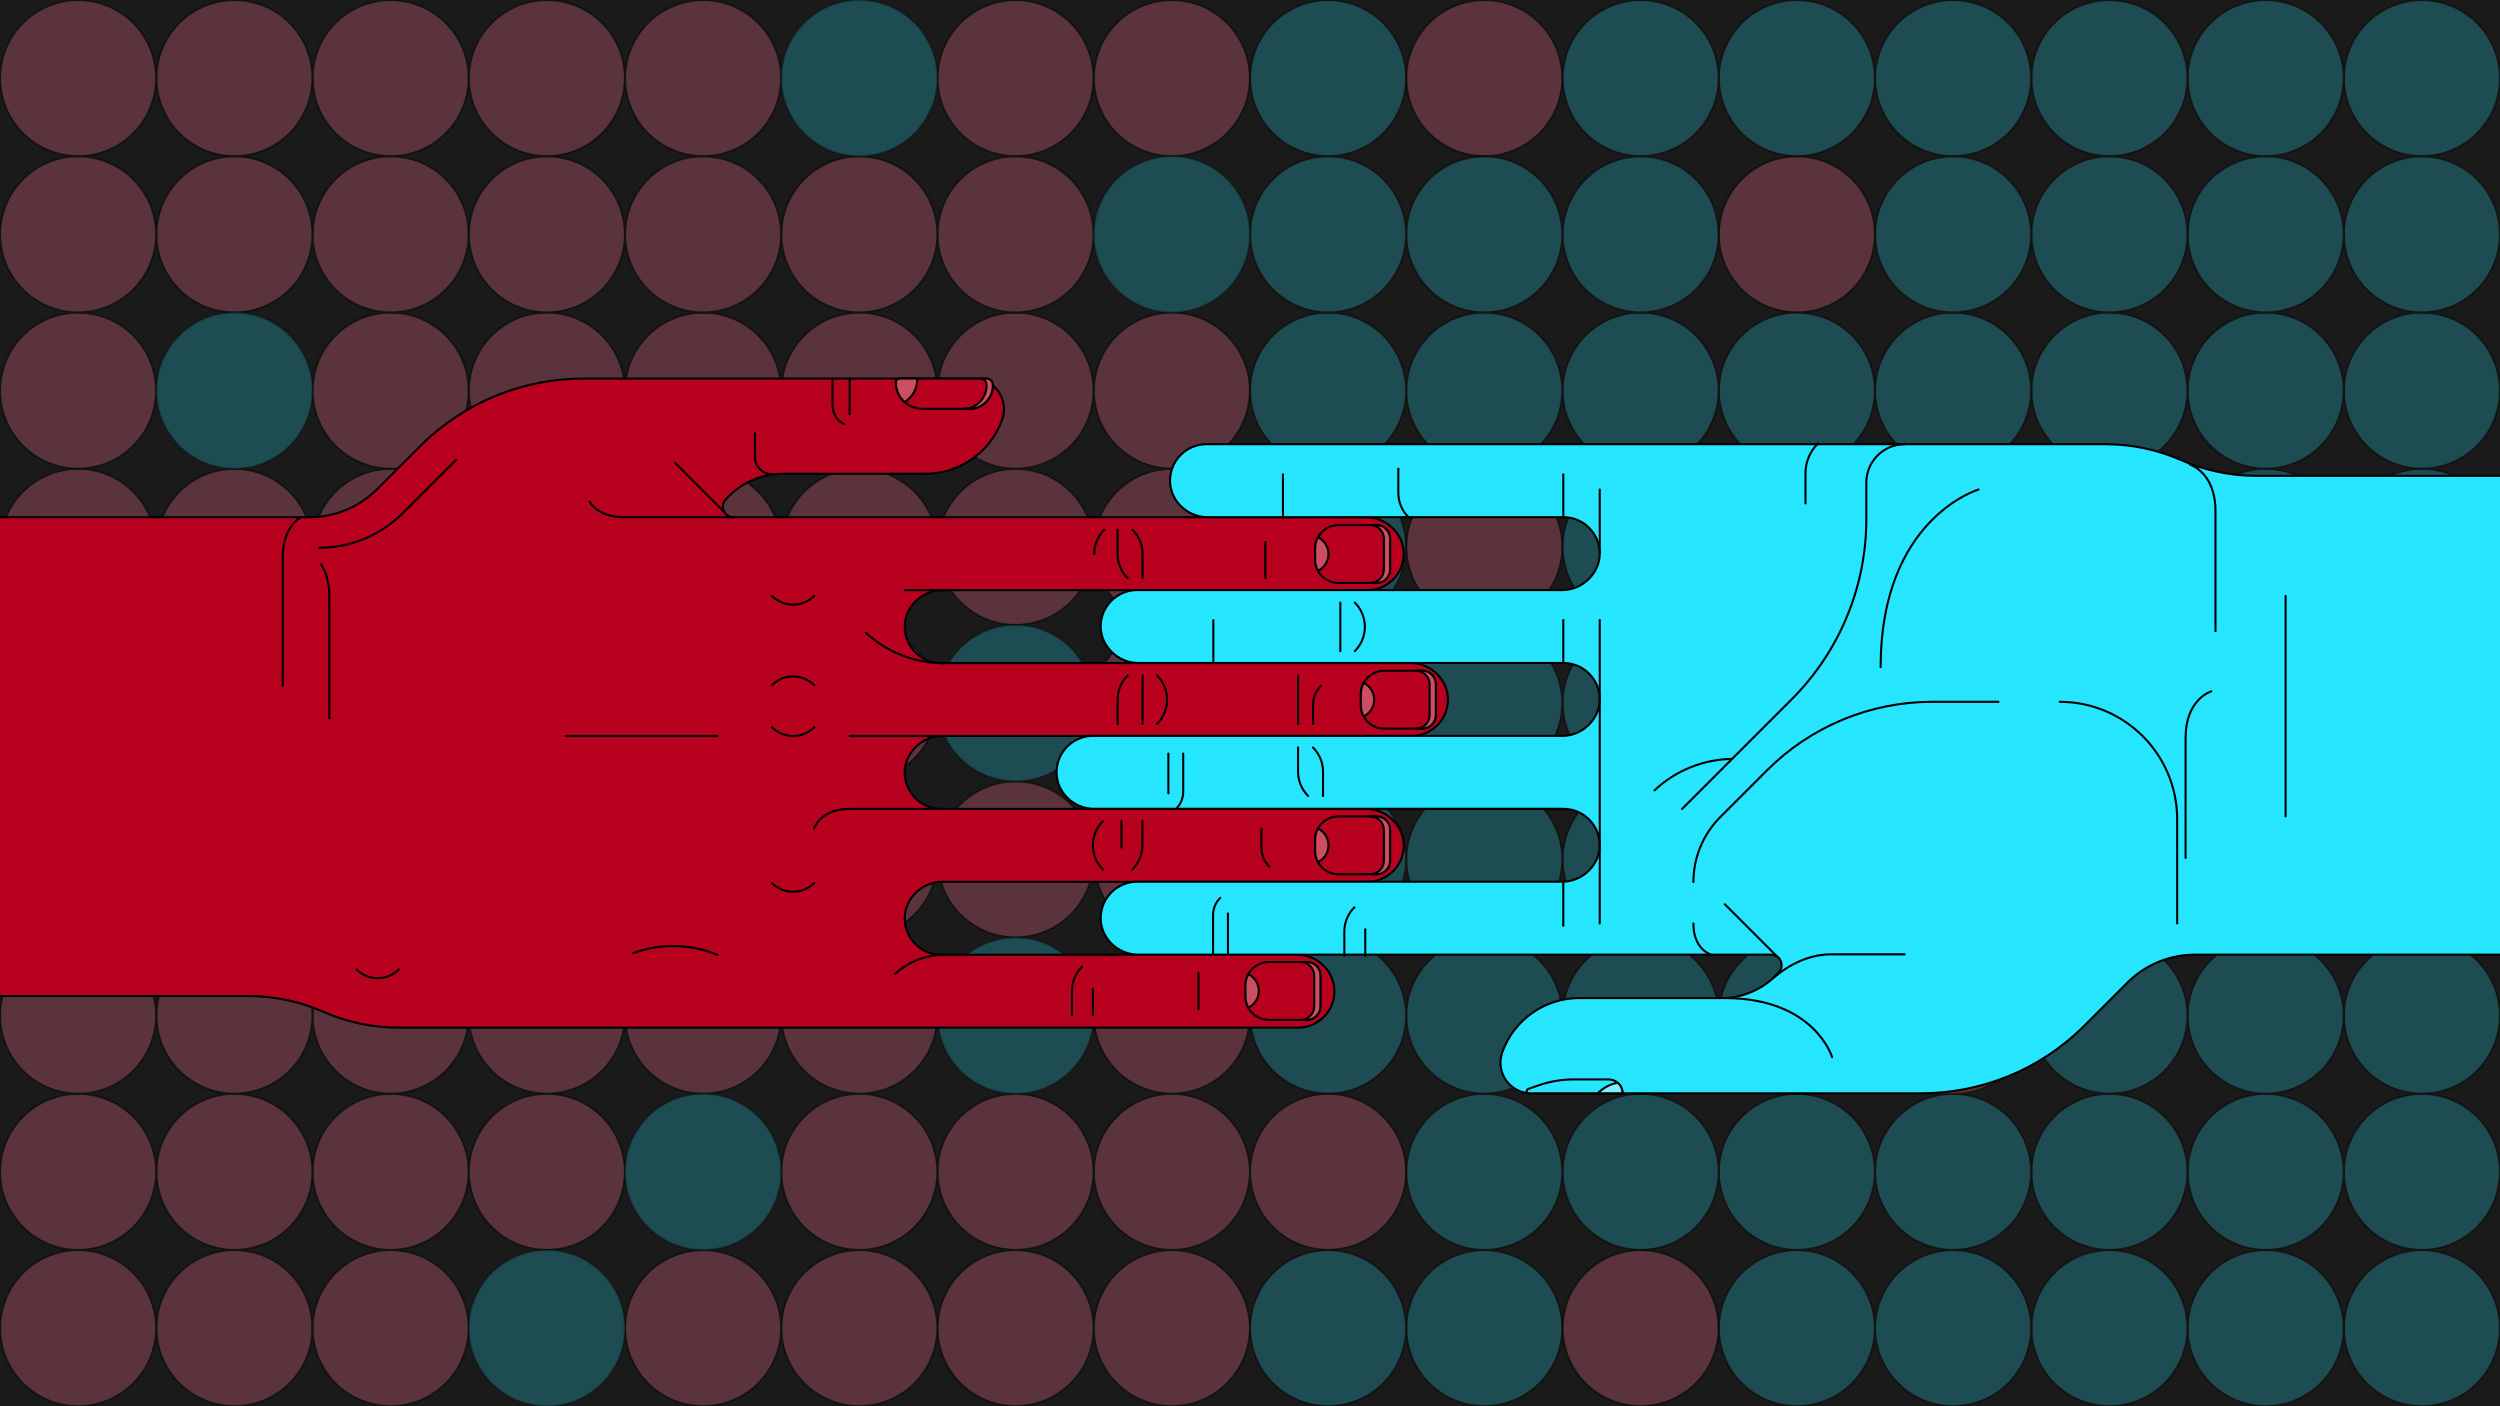 <?xml version="1.0" encoding="UTF-8"?><svg id="uuid-a0627081-d636-4f1a-84d6-9be1bd77cf27" xmlns="http://www.w3.org/2000/svg" viewBox="0 0 1200 675"><defs><style>.uuid-5492303c-5673-41ef-82ed-5bc548aaf54d,.uuid-98625e30-6e6d-4ea6-a050-fd9bf0d31544{stroke-miterlimit:10;}.uuid-5492303c-5673-41ef-82ed-5bc548aaf54d,.uuid-98625e30-6e6d-4ea6-a050-fd9bf0d31544,.uuid-82d35436-03c4-4dbe-bbc4-af650a4336a6,.uuid-bf0ff728-e53f-4765-ae32-f97843fd1d14,.uuid-206f706a-540e-4d1f-bf44-9a422e05a100,.uuid-15becfe6-f4ff-4062-a96f-2b5bd58f6bd9,.uuid-85b06119-6b90-4a4e-aa2f-27d36688aaf2,.uuid-952c982b-45c0-4426-830f-d2cf5ce206bd,.uuid-3013bfc1-59dd-41b6-9895-4b646d7bd6a6,.uuid-b66432c9-8df9-4515-9eb1-6e59894eab4c{stroke:#000;}.uuid-5492303c-5673-41ef-82ed-5bc548aaf54d,.uuid-952c982b-45c0-4426-830f-d2cf5ce206bd,.uuid-3013bfc1-59dd-41b6-9895-4b646d7bd6a6{fill:#26e6ff;}.uuid-98625e30-6e6d-4ea6-a050-fd9bf0d31544,.uuid-206f706a-540e-4d1f-bf44-9a422e05a100{fill:#b7011f;}.uuid-82d35436-03c4-4dbe-bbc4-af650a4336a6{fill:#7df0ff;}.uuid-82d35436-03c4-4dbe-bbc4-af650a4336a6,.uuid-bf0ff728-e53f-4765-ae32-f97843fd1d14,.uuid-206f706a-540e-4d1f-bf44-9a422e05a100,.uuid-15becfe6-f4ff-4062-a96f-2b5bd58f6bd9,.uuid-85b06119-6b90-4a4e-aa2f-27d36688aaf2,.uuid-952c982b-45c0-4426-830f-d2cf5ce206bd,.uuid-3013bfc1-59dd-41b6-9895-4b646d7bd6a6,.uuid-b66432c9-8df9-4515-9eb1-6e59894eab4c{stroke-linecap:round;stroke-linejoin:round;}.uuid-bf0ff728-e53f-4765-ae32-f97843fd1d14{fill:none;}.uuid-e538a969-0d0c-4bd5-adc0-c4017cc36ac8{opacity:.7;}.uuid-c03482a2-33a5-49a7-940b-cad6d3589cbc,.uuid-b66432c9-8df9-4515-9eb1-6e59894eab4c{opacity:.4;}.uuid-4819b473-114f-4b04-b561-ebe588a6603e,.uuid-952c982b-45c0-4426-830f-d2cf5ce206bd{opacity:.35;}.uuid-15becfe6-f4ff-4062-a96f-2b5bd58f6bd9,.uuid-b66432c9-8df9-4515-9eb1-6e59894eab4c{fill:#ff7390;}.uuid-85b06119-6b90-4a4e-aa2f-27d36688aaf2{fill:#cd4d62;}.uuid-799de3be-b2cc-4a16-9395-c4ea6d369587{fill:#1a1a1a;}</style></defs><rect class="uuid-799de3be-b2cc-4a16-9395-c4ea6d369587" width="1200" height="675"/><g class="uuid-e538a969-0d0c-4bd5-adc0-c4017cc36ac8"><g class="uuid-c03482a2-33a5-49a7-940b-cad6d3589cbc"><ellipse class="uuid-15becfe6-f4ff-4062-a96f-2b5bd58f6bd9" cx="562.5" cy="637.5" rx="37.49" ry="37.5"/><ellipse class="uuid-15becfe6-f4ff-4062-a96f-2b5bd58f6bd9" cx="562.5" cy="562.5" rx="37.49" ry="37.5"/><ellipse class="uuid-15becfe6-f4ff-4062-a96f-2b5bd58f6bd9" cx="562.5" cy="487.5" rx="37.49" ry="37.5"/><ellipse class="uuid-15becfe6-f4ff-4062-a96f-2b5bd58f6bd9" cx="562.5" cy="412.5" rx="37.49" ry="37.5"/><ellipse class="uuid-15becfe6-f4ff-4062-a96f-2b5bd58f6bd9" cx="562.5" cy="337.5" rx="37.49" ry="37.5"/><ellipse class="uuid-15becfe6-f4ff-4062-a96f-2b5bd58f6bd9" cx="562.5" cy="262.5" rx="37.49" ry="37.5"/><ellipse class="uuid-15becfe6-f4ff-4062-a96f-2b5bd58f6bd9" cx="562.5" cy="187.5" rx="37.49" ry="37.5"/><ellipse class="uuid-15becfe6-f4ff-4062-a96f-2b5bd58f6bd9" cx="562.5" cy="37.5" rx="37.49" ry="37.5"/><ellipse class="uuid-15becfe6-f4ff-4062-a96f-2b5bd58f6bd9" cx="487.47" cy="637.5" rx="37.49" ry="37.5"/><ellipse class="uuid-15becfe6-f4ff-4062-a96f-2b5bd58f6bd9" cx="487.47" cy="562.5" rx="37.49" ry="37.5"/><ellipse class="uuid-15becfe6-f4ff-4062-a96f-2b5bd58f6bd9" cx="487.47" cy="412.5" rx="37.49" ry="37.5"/><ellipse class="uuid-15becfe6-f4ff-4062-a96f-2b5bd58f6bd9" cx="487.47" cy="262.5" rx="37.49" ry="37.5"/><ellipse class="uuid-15becfe6-f4ff-4062-a96f-2b5bd58f6bd9" cx="487.47" cy="187.5" rx="37.49" ry="37.5"/><ellipse class="uuid-15becfe6-f4ff-4062-a96f-2b5bd58f6bd9" cx="487.47" cy="112.5" rx="37.49" ry="37.5"/><ellipse class="uuid-15becfe6-f4ff-4062-a96f-2b5bd58f6bd9" cx="487.47" cy="37.5" rx="37.49" ry="37.5"/><ellipse class="uuid-15becfe6-f4ff-4062-a96f-2b5bd58f6bd9" cx="412.48" cy="637.5" rx="37.49" ry="37.5"/><ellipse class="uuid-15becfe6-f4ff-4062-a96f-2b5bd58f6bd9" cx="412.48" cy="562.5" rx="37.49" ry="37.5"/><ellipse class="uuid-15becfe6-f4ff-4062-a96f-2b5bd58f6bd9" cx="412.48" cy="487.5" rx="37.49" ry="37.5"/><ellipse class="uuid-15becfe6-f4ff-4062-a96f-2b5bd58f6bd9" cx="412.48" cy="412.5" rx="37.49" ry="37.5"/><ellipse class="uuid-15becfe6-f4ff-4062-a96f-2b5bd58f6bd9" cx="412.48" cy="337.5" rx="37.49" ry="37.5"/><ellipse class="uuid-15becfe6-f4ff-4062-a96f-2b5bd58f6bd9" cx="412.48" cy="262.5" rx="37.49" ry="37.5"/><ellipse class="uuid-15becfe6-f4ff-4062-a96f-2b5bd58f6bd9" cx="412.48" cy="187.5" rx="37.49" ry="37.5"/><ellipse class="uuid-15becfe6-f4ff-4062-a96f-2b5bd58f6bd9" cx="412.48" cy="112.5" rx="37.49" ry="37.5"/><ellipse class="uuid-15becfe6-f4ff-4062-a96f-2b5bd58f6bd9" cx="337.49" cy="637.5" rx="37.49" ry="37.5"/><ellipse class="uuid-15becfe6-f4ff-4062-a96f-2b5bd58f6bd9" cx="337.49" cy="487.5" rx="37.49" ry="37.5"/><ellipse class="uuid-15becfe6-f4ff-4062-a96f-2b5bd58f6bd9" cx="337.49" cy="412.5" rx="37.49" ry="37.5"/><ellipse class="uuid-15becfe6-f4ff-4062-a96f-2b5bd58f6bd9" cx="337.49" cy="337.5" rx="37.49" ry="37.5"/><ellipse class="uuid-15becfe6-f4ff-4062-a96f-2b5bd58f6bd9" cx="337.49" cy="262.5" rx="37.49" ry="37.5"/><ellipse class="uuid-15becfe6-f4ff-4062-a96f-2b5bd58f6bd9" cx="337.49" cy="187.5" rx="37.49" ry="37.5"/><ellipse class="uuid-15becfe6-f4ff-4062-a96f-2b5bd58f6bd9" cx="337.49" cy="112.5" rx="37.49" ry="37.5"/><ellipse class="uuid-15becfe6-f4ff-4062-a96f-2b5bd58f6bd9" cx="337.49" cy="37.5" rx="37.49" ry="37.5"/><ellipse class="uuid-15becfe6-f4ff-4062-a96f-2b5bd58f6bd9" cx="262.5" cy="562.5" rx="37.49" ry="37.5"/><ellipse class="uuid-15becfe6-f4ff-4062-a96f-2b5bd58f6bd9" cx="262.5" cy="487.5" rx="37.49" ry="37.5"/><ellipse class="uuid-15becfe6-f4ff-4062-a96f-2b5bd58f6bd9" cx="262.5" cy="412.5" rx="37.49" ry="37.5"/><ellipse class="uuid-15becfe6-f4ff-4062-a96f-2b5bd58f6bd9" cx="262.5" cy="337.5" rx="37.49" ry="37.5"/><ellipse class="uuid-15becfe6-f4ff-4062-a96f-2b5bd58f6bd9" cx="262.5" cy="262.5" rx="37.49" ry="37.5"/><ellipse class="uuid-15becfe6-f4ff-4062-a96f-2b5bd58f6bd9" cx="262.5" cy="187.5" rx="37.49" ry="37.5"/><ellipse class="uuid-15becfe6-f4ff-4062-a96f-2b5bd58f6bd9" cx="262.5" cy="112.5" rx="37.49" ry="37.5"/><ellipse class="uuid-15becfe6-f4ff-4062-a96f-2b5bd58f6bd9" cx="262.5" cy="37.5" rx="37.49" ry="37.5"/><ellipse class="uuid-15becfe6-f4ff-4062-a96f-2b5bd58f6bd9" cx="187.51" cy="562.5" rx="37.49" ry="37.5"/><ellipse class="uuid-15becfe6-f4ff-4062-a96f-2b5bd58f6bd9" cx="187.51" cy="487.5" rx="37.49" ry="37.5"/><ellipse class="uuid-15becfe6-f4ff-4062-a96f-2b5bd58f6bd9" cx="187.51" cy="412.5" rx="37.49" ry="37.5"/><ellipse class="uuid-15becfe6-f4ff-4062-a96f-2b5bd58f6bd9" cx="187.51" cy="337.5" rx="37.49" ry="37.5"/><ellipse class="uuid-15becfe6-f4ff-4062-a96f-2b5bd58f6bd9" cx="187.51" cy="262.5" rx="37.49" ry="37.5"/><ellipse class="uuid-15becfe6-f4ff-4062-a96f-2b5bd58f6bd9" cx="187.51" cy="187.5" rx="37.49" ry="37.5"/><ellipse class="uuid-15becfe6-f4ff-4062-a96f-2b5bd58f6bd9" cx="187.51" cy="112.5" rx="37.49" ry="37.5"/><ellipse class="uuid-15becfe6-f4ff-4062-a96f-2b5bd58f6bd9" cx="187.51" cy="37.5" rx="37.49" ry="37.5"/><ellipse class="uuid-15becfe6-f4ff-4062-a96f-2b5bd58f6bd9" cx="112.53" cy="637.5" rx="37.49" ry="37.5"/><ellipse class="uuid-15becfe6-f4ff-4062-a96f-2b5bd58f6bd9" cx="112.53" cy="562.5" rx="37.49" ry="37.5"/><ellipse class="uuid-15becfe6-f4ff-4062-a96f-2b5bd58f6bd9" cx="112.53" cy="487.5" rx="37.49" ry="37.5"/><ellipse class="uuid-15becfe6-f4ff-4062-a96f-2b5bd58f6bd9" cx="112.53" cy="412.5" rx="37.49" ry="37.5"/><ellipse class="uuid-15becfe6-f4ff-4062-a96f-2b5bd58f6bd9" cx="112.53" cy="337.5" rx="37.49" ry="37.5"/><ellipse class="uuid-15becfe6-f4ff-4062-a96f-2b5bd58f6bd9" cx="112.53" cy="262.5" rx="37.49" ry="37.5"/><ellipse class="uuid-15becfe6-f4ff-4062-a96f-2b5bd58f6bd9" cx="112.53" cy="112.5" rx="37.49" ry="37.5"/><ellipse class="uuid-15becfe6-f4ff-4062-a96f-2b5bd58f6bd9" cx="112.53" cy="37.5" rx="37.49" ry="37.5"/><ellipse class="uuid-15becfe6-f4ff-4062-a96f-2b5bd58f6bd9" cx="37.49" cy="637.5" rx="37.49" ry="37.5"/><ellipse class="uuid-15becfe6-f4ff-4062-a96f-2b5bd58f6bd9" cx="37.49" cy="562.5" rx="37.49" ry="37.5"/><ellipse class="uuid-15becfe6-f4ff-4062-a96f-2b5bd58f6bd9" cx="37.49" cy="487.5" rx="37.49" ry="37.5"/><ellipse class="uuid-15becfe6-f4ff-4062-a96f-2b5bd58f6bd9" cx="37.49" cy="412.5" rx="37.49" ry="37.5"/><ellipse class="uuid-15becfe6-f4ff-4062-a96f-2b5bd58f6bd9" cx="37.49" cy="337.5" rx="37.49" ry="37.5"/><ellipse class="uuid-15becfe6-f4ff-4062-a96f-2b5bd58f6bd9" cx="37.49" cy="262.5" rx="37.49" ry="37.5"/><ellipse class="uuid-15becfe6-f4ff-4062-a96f-2b5bd58f6bd9" cx="37.49" cy="187.5" rx="37.49" ry="37.5"/><ellipse class="uuid-15becfe6-f4ff-4062-a96f-2b5bd58f6bd9" cx="37.49" cy="112.5" rx="37.49" ry="37.5"/><ellipse class="uuid-15becfe6-f4ff-4062-a96f-2b5bd58f6bd9" cx="37.49" cy="37.5" rx="37.49" ry="37.5"/><ellipse class="uuid-15becfe6-f4ff-4062-a96f-2b5bd58f6bd9" cx="862.51" cy="112.5" rx="37.49" ry="37.5"/><ellipse class="uuid-15becfe6-f4ff-4062-a96f-2b5bd58f6bd9" cx="712.47" cy="262.5" rx="37.49" ry="37.5"/><ellipse class="uuid-15becfe6-f4ff-4062-a96f-2b5bd58f6bd9" cx="712.47" cy="37.5" rx="37.49" ry="37.5"/><ellipse class="uuid-15becfe6-f4ff-4062-a96f-2b5bd58f6bd9" cx="787.52" cy="637.5" rx="37.49" ry="37.5"/><ellipse class="uuid-15becfe6-f4ff-4062-a96f-2b5bd58f6bd9" cx="637.49" cy="562.5" rx="37.49" ry="37.5"/><ellipse class="uuid-15becfe6-f4ff-4062-a96f-2b5bd58f6bd9" cx="187.51" cy="637.5" rx="37.49" ry="37.5"/></g><ellipse class="uuid-952c982b-45c0-4426-830f-d2cf5ce206bd" cx="487.47" cy="487.5" rx="37.49" ry="37.5"/><ellipse class="uuid-952c982b-45c0-4426-830f-d2cf5ce206bd" cx="412.48" cy="37.5" rx="37.49" ry="37.5"/><ellipse class="uuid-952c982b-45c0-4426-830f-d2cf5ce206bd" cx="337.49" cy="562.5" rx="37.49" ry="37.5"/><g class="uuid-4819b473-114f-4b04-b561-ebe588a6603e"><ellipse class="uuid-3013bfc1-59dd-41b6-9895-4b646d7bd6a6" cx="1162.51" cy="637.5" rx="37.49" ry="37.5"/><ellipse class="uuid-3013bfc1-59dd-41b6-9895-4b646d7bd6a6" cx="1162.51" cy="562.5" rx="37.49" ry="37.5"/><ellipse class="uuid-3013bfc1-59dd-41b6-9895-4b646d7bd6a6" cx="1162.51" cy="487.5" rx="37.49" ry="37.5"/><ellipse class="uuid-3013bfc1-59dd-41b6-9895-4b646d7bd6a6" cx="1162.51" cy="412.5" rx="37.49" ry="37.5"/><ellipse class="uuid-3013bfc1-59dd-41b6-9895-4b646d7bd6a6" cx="1162.51" cy="337.5" rx="37.49" ry="37.5"/><ellipse class="uuid-3013bfc1-59dd-41b6-9895-4b646d7bd6a6" cx="1162.51" cy="262.5" rx="37.49" ry="37.5"/><ellipse class="uuid-3013bfc1-59dd-41b6-9895-4b646d7bd6a6" cx="1162.51" cy="187.5" rx="37.49" ry="37.5"/><ellipse class="uuid-3013bfc1-59dd-41b6-9895-4b646d7bd6a6" cx="1162.51" cy="112.5" rx="37.49" ry="37.5"/><ellipse class="uuid-3013bfc1-59dd-41b6-9895-4b646d7bd6a6" cx="1162.51" cy="37.5" rx="37.49" ry="37.5"/><ellipse class="uuid-3013bfc1-59dd-41b6-9895-4b646d7bd6a6" cx="1087.52" cy="637.5" rx="37.49" ry="37.5"/><ellipse class="uuid-3013bfc1-59dd-41b6-9895-4b646d7bd6a6" cx="1087.52" cy="562.5" rx="37.49" ry="37.5"/><ellipse class="uuid-3013bfc1-59dd-41b6-9895-4b646d7bd6a6" cx="1087.52" cy="487.5" rx="37.49" ry="37.5"/><ellipse class="uuid-3013bfc1-59dd-41b6-9895-4b646d7bd6a6" cx="1087.52" cy="412.5" rx="37.49" ry="37.5"/><ellipse class="uuid-3013bfc1-59dd-41b6-9895-4b646d7bd6a6" cx="1087.52" cy="337.5" rx="37.49" ry="37.5"/><ellipse class="uuid-3013bfc1-59dd-41b6-9895-4b646d7bd6a6" cx="1087.52" cy="262.5" rx="37.49" ry="37.5"/><ellipse class="uuid-3013bfc1-59dd-41b6-9895-4b646d7bd6a6" cx="1087.52" cy="187.5" rx="37.49" ry="37.5"/><ellipse class="uuid-3013bfc1-59dd-41b6-9895-4b646d7bd6a6" cx="1087.52" cy="112.5" rx="37.49" ry="37.5"/><ellipse class="uuid-3013bfc1-59dd-41b6-9895-4b646d7bd6a6" cx="1087.52" cy="37.5" rx="37.49" ry="37.5"/><ellipse class="uuid-3013bfc1-59dd-41b6-9895-4b646d7bd6a6" cx="1012.53" cy="637.5" rx="37.49" ry="37.5"/><ellipse class="uuid-3013bfc1-59dd-41b6-9895-4b646d7bd6a6" cx="1012.53" cy="562.5" rx="37.49" ry="37.5"/><ellipse class="uuid-3013bfc1-59dd-41b6-9895-4b646d7bd6a6" cx="1012.53" cy="487.5" rx="37.49" ry="37.5"/><ellipse class="uuid-3013bfc1-59dd-41b6-9895-4b646d7bd6a6" cx="1012.53" cy="412.5" rx="37.49" ry="37.5"/><ellipse class="uuid-3013bfc1-59dd-41b6-9895-4b646d7bd6a6" cx="1012.53" cy="337.5" rx="37.49" ry="37.5"/><ellipse class="uuid-3013bfc1-59dd-41b6-9895-4b646d7bd6a6" cx="1012.53" cy="262.5" rx="37.49" ry="37.5"/><ellipse class="uuid-3013bfc1-59dd-41b6-9895-4b646d7bd6a6" cx="1012.53" cy="187.5" rx="37.49" ry="37.5"/><ellipse class="uuid-3013bfc1-59dd-41b6-9895-4b646d7bd6a6" cx="1012.53" cy="112.5" rx="37.49" ry="37.5"/><ellipse class="uuid-3013bfc1-59dd-41b6-9895-4b646d7bd6a6" cx="1012.53" cy="37.5" rx="37.49" ry="37.5"/><ellipse class="uuid-3013bfc1-59dd-41b6-9895-4b646d7bd6a6" cx="937.5" cy="637.5" rx="37.49" ry="37.5"/><ellipse class="uuid-3013bfc1-59dd-41b6-9895-4b646d7bd6a6" cx="937.5" cy="562.5" rx="37.49" ry="37.5"/><ellipse class="uuid-3013bfc1-59dd-41b6-9895-4b646d7bd6a6" cx="937.5" cy="412.5" rx="37.49" ry="37.5"/><ellipse class="uuid-3013bfc1-59dd-41b6-9895-4b646d7bd6a6" cx="937.5" cy="337.5" rx="37.49" ry="37.5"/><ellipse class="uuid-3013bfc1-59dd-41b6-9895-4b646d7bd6a6" cx="937.5" cy="262.5" rx="37.49" ry="37.5"/><ellipse class="uuid-3013bfc1-59dd-41b6-9895-4b646d7bd6a6" cx="937.5" cy="187.5" rx="37.49" ry="37.5"/><ellipse class="uuid-3013bfc1-59dd-41b6-9895-4b646d7bd6a6" cx="937.5" cy="112.5" rx="37.49" ry="37.5"/><ellipse class="uuid-3013bfc1-59dd-41b6-9895-4b646d7bd6a6" cx="937.5" cy="37.5" rx="37.49" ry="37.5"/><ellipse class="uuid-3013bfc1-59dd-41b6-9895-4b646d7bd6a6" cx="862.51" cy="637.5" rx="37.49" ry="37.5"/><ellipse class="uuid-3013bfc1-59dd-41b6-9895-4b646d7bd6a6" cx="862.51" cy="562.5" rx="37.49" ry="37.5"/><ellipse class="uuid-3013bfc1-59dd-41b6-9895-4b646d7bd6a6" cx="862.51" cy="487.5" rx="37.49" ry="37.5"/><ellipse class="uuid-3013bfc1-59dd-41b6-9895-4b646d7bd6a6" cx="862.51" cy="412.5" rx="37.49" ry="37.5"/><ellipse class="uuid-3013bfc1-59dd-41b6-9895-4b646d7bd6a6" cx="862.51" cy="337.5" rx="37.49" ry="37.5"/><ellipse class="uuid-3013bfc1-59dd-41b6-9895-4b646d7bd6a6" cx="862.51" cy="262.5" rx="37.49" ry="37.5"/><ellipse class="uuid-3013bfc1-59dd-41b6-9895-4b646d7bd6a6" cx="862.51" cy="187.5" rx="37.49" ry="37.5"/><ellipse class="uuid-3013bfc1-59dd-41b6-9895-4b646d7bd6a6" cx="862.51" cy="37.5" rx="37.49" ry="37.5"/><ellipse class="uuid-3013bfc1-59dd-41b6-9895-4b646d7bd6a6" cx="787.52" cy="562.5" rx="37.49" ry="37.5"/><ellipse class="uuid-3013bfc1-59dd-41b6-9895-4b646d7bd6a6" cx="787.52" cy="487.5" rx="37.49" ry="37.5"/><ellipse class="uuid-3013bfc1-59dd-41b6-9895-4b646d7bd6a6" cx="787.52" cy="412.5" rx="37.49" ry="37.5"/><ellipse class="uuid-3013bfc1-59dd-41b6-9895-4b646d7bd6a6" cx="787.52" cy="337.5" rx="37.49" ry="37.5"/><ellipse class="uuid-3013bfc1-59dd-41b6-9895-4b646d7bd6a6" cx="787.52" cy="262.5" rx="37.49" ry="37.5"/><ellipse class="uuid-3013bfc1-59dd-41b6-9895-4b646d7bd6a6" cx="787.52" cy="187.5" rx="37.49" ry="37.5"/><ellipse class="uuid-3013bfc1-59dd-41b6-9895-4b646d7bd6a6" cx="787.52" cy="112.5" rx="37.49" ry="37.5"/><ellipse class="uuid-3013bfc1-59dd-41b6-9895-4b646d7bd6a6" cx="787.52" cy="37.5" rx="37.49" ry="37.5"/><ellipse class="uuid-3013bfc1-59dd-41b6-9895-4b646d7bd6a6" cx="712.47" cy="637.5" rx="37.49" ry="37.5"/><ellipse class="uuid-3013bfc1-59dd-41b6-9895-4b646d7bd6a6" cx="712.47" cy="562.5" rx="37.49" ry="37.5"/><ellipse class="uuid-3013bfc1-59dd-41b6-9895-4b646d7bd6a6" cx="712.47" cy="487.5" rx="37.49" ry="37.5"/><ellipse class="uuid-3013bfc1-59dd-41b6-9895-4b646d7bd6a6" cx="712.47" cy="412.5" rx="37.49" ry="37.5"/><ellipse class="uuid-3013bfc1-59dd-41b6-9895-4b646d7bd6a6" cx="712.47" cy="337.5" rx="37.49" ry="37.5"/><ellipse class="uuid-3013bfc1-59dd-41b6-9895-4b646d7bd6a6" cx="712.47" cy="187.5" rx="37.49" ry="37.5"/><ellipse class="uuid-3013bfc1-59dd-41b6-9895-4b646d7bd6a6" cx="712.47" cy="112.5" rx="37.49" ry="37.5"/><ellipse class="uuid-3013bfc1-59dd-41b6-9895-4b646d7bd6a6" cx="637.49" cy="637.5" rx="37.49" ry="37.5"/><ellipse class="uuid-3013bfc1-59dd-41b6-9895-4b646d7bd6a6" cx="637.49" cy="487.5" rx="37.49" ry="37.5"/><ellipse class="uuid-3013bfc1-59dd-41b6-9895-4b646d7bd6a6" cx="637.49" cy="412.5" rx="37.49" ry="37.5"/><ellipse class="uuid-3013bfc1-59dd-41b6-9895-4b646d7bd6a6" cx="637.49" cy="337.5" rx="37.49" ry="37.5"/><ellipse class="uuid-3013bfc1-59dd-41b6-9895-4b646d7bd6a6" cx="637.49" cy="262.5" rx="37.49" ry="37.5"/><ellipse class="uuid-3013bfc1-59dd-41b6-9895-4b646d7bd6a6" cx="637.49" cy="187.5" rx="37.49" ry="37.5"/><ellipse class="uuid-3013bfc1-59dd-41b6-9895-4b646d7bd6a6" cx="637.49" cy="112.5" rx="37.49" ry="37.5"/><ellipse class="uuid-3013bfc1-59dd-41b6-9895-4b646d7bd6a6" cx="637.49" cy="37.5" rx="37.49" ry="37.5"/></g><ellipse class="uuid-952c982b-45c0-4426-830f-d2cf5ce206bd" cx="112.53" cy="187.5" rx="37.49" ry="37.5"/><ellipse class="uuid-952c982b-45c0-4426-830f-d2cf5ce206bd" cx="487.47" cy="337.5" rx="37.49" ry="37.5"/><ellipse class="uuid-952c982b-45c0-4426-830f-d2cf5ce206bd" cx="562.5" cy="112.5" rx="37.49" ry="37.5"/><ellipse class="uuid-b66432c9-8df9-4515-9eb1-6e59894eab4c" cx="937.5" cy="487.5" rx="37.49" ry="37.5"/><ellipse class="uuid-952c982b-45c0-4426-830f-d2cf5ce206bd" cx="262.5" cy="637.5" rx="37.49" ry="37.5"/></g><path class="uuid-98625e30-6e6d-4ea6-a050-fd9bf0d31544" d="M0,478.09h119.08c12.46,0,24.79,2.59,36.2,7.59h0c11.41,5.01,23.74,7.59,36.2,7.59h431.54c9.55,0,17.32-7.65,17.5-17.17.18-9.81-8.15-17.83-17.96-17.83h-170.81c-9.55,0-17.32-7.65-17.5-17.17s8.15-17.83,17.96-17.83h204.1c9.55,0,17.32-7.65,17.5-17.17s-8.15-17.83-17.96-17.83h-204.1c-9.55,0-17.32-7.65-17.5-17.17s8.15-17.83,17.96-17.83h225.28c9.55,0,17.32-7.65,17.5-17.17.18-9.81-8.15-17.83-17.96-17.83h-225.28c-9.55,0-17.32-7.65-17.5-17.17s8.15-17.83,17.96-17.83h204.1c9.55,0,17.32-7.65,17.5-17.17s-8.15-17.83-17.96-17.83h-287.82s-15.98,0-15.98,0c-4.37,0-6.7-5.16-3.8-8.44h0c6.98-7.9,17.01-12.42,27.54-12.42h68.34c16.59,0,31.39-10.45,36.94-26.09h0c3.39-9.57-3.7-19.62-13.86-19.62h-187.11c-28.41,0-56.82,10.84-78.49,32.51l-20.62,20.62c-8.6,8.6-20.27,13.43-32.43,13.43H0"/><path class="uuid-206f706a-540e-4d1f-bf44-9a422e05a100" d="M659.71,321.95h18.28c6.19,0,11.21,5.03,11.21,11.21v5.35c0,6.19-5.03,11.21-11.21,11.21h-18.28c-3.59,0-6.51-2.92-6.51-6.51v-14.76c0-3.59,2.92-6.51,6.51-6.51Z" transform="translate(1342.4 671.69) rotate(180)"/><path class="uuid-85b06119-6b90-4a4e-aa2f-27d36688aaf2" d="M686.2,328.46v14.76c0,3.59-2.91,6.51-6.51,6.51h3c3.59,0,6.51-2.91,6.51-6.51v-14.76c0-3.59-2.91-6.51-6.51-6.51h-3c3.59,0,6.51,2.91,6.51,6.51Z"/><path class="uuid-85b06119-6b90-4a4e-aa2f-27d36688aaf2" d="M659.62,335.84c0-3.54-2.06-6.6-5.04-8.06-.88,1.6-1.38,3.43-1.38,5.38v5.35c0,1.95.5,3.78,1.38,5.38,2.98-1.46,5.04-4.51,5.04-8.06Z"/><path class="uuid-206f706a-540e-4d1f-bf44-9a422e05a100" d="M637.76,252.05h18.28c6.19,0,11.21,5.03,11.21,11.21v5.35c0,6.19-5.03,11.21-11.21,11.21h-18.28c-3.59,0-6.51-2.92-6.51-6.51v-14.76c0-3.59,2.92-6.51,6.51-6.51Z" transform="translate(1298.5 531.87) rotate(180)"/><path class="uuid-85b06119-6b90-4a4e-aa2f-27d36688aaf2" d="M664.25,258.56v14.76c0,3.59-2.91,6.51-6.51,6.51h3c3.59,0,6.51-2.91,6.51-6.51v-14.76c0-3.59-2.91-6.51-6.51-6.51h-3c3.59,0,6.51,2.91,6.51,6.51Z"/><path class="uuid-85b06119-6b90-4a4e-aa2f-27d36688aaf2" d="M637.67,265.94c0-3.54-2.06-6.6-5.04-8.06-.88,1.6-1.38,3.43-1.38,5.38v5.35c0,1.95.5,3.78,1.38,5.38,2.98-1.46,5.04-4.51,5.04-8.06Z"/><path class="uuid-206f706a-540e-4d1f-bf44-9a422e05a100" d="M637.76,391.86h18.28c6.19,0,11.21,5.03,11.21,11.21v5.35c0,6.19-5.03,11.21-11.21,11.21h-18.28c-3.59,0-6.51-2.92-6.51-6.51v-14.76c0-3.59,2.92-6.51,6.51-6.51Z" transform="translate(1298.5 811.5) rotate(180)"/><path class="uuid-85b06119-6b90-4a4e-aa2f-27d36688aaf2" d="M664.25,398.37v14.76c0,3.59-2.91,6.51-6.51,6.51h3c3.59,0,6.51-2.91,6.51-6.51v-14.76c0-3.59-2.91-6.51-6.51-6.51h-3c3.59,0,6.51,2.91,6.51,6.51Z"/><path class="uuid-85b06119-6b90-4a4e-aa2f-27d36688aaf2" d="M637.67,405.75c0-3.54-2.06-6.6-5.04-8.06-.88,1.6-1.38,3.43-1.38,5.38v5.35c0,1.95.5,3.78,1.38,5.38,2.98-1.46,5.04-4.51,5.04-8.06Z"/><path class="uuid-206f706a-540e-4d1f-bf44-9a422e05a100" d="M604.33,461.77h18.28c6.19,0,11.21,5.03,11.21,11.21v5.35c0,6.19-5.03,11.21-11.21,11.21h-18.28c-3.59,0-6.51-2.92-6.51-6.51v-14.76c0-3.59,2.92-6.51,6.51-6.51Z" transform="translate(1231.63 951.32) rotate(180)"/><path class="uuid-85b06119-6b90-4a4e-aa2f-27d36688aaf2" d="M630.82,468.28v14.76c0,3.59-2.91,6.51-6.51,6.51h3c3.59,0,6.51-2.91,6.51-6.51v-14.76c0-3.59-2.91-6.51-6.51-6.51h-3c3.59,0,6.51,2.91,6.51,6.51Z"/><path class="uuid-85b06119-6b90-4a4e-aa2f-27d36688aaf2" d="M604.23,475.66c0-3.54-2.06-6.6-5.04-8.06-.88,1.6-1.38,3.43-1.38,5.38v5.35c0,1.95.5,3.78,1.38,5.38,2.98-1.46,5.04-4.51,5.04-8.06Z"/><path class="uuid-206f706a-540e-4d1f-bf44-9a422e05a100" d="M476.54,185.05h0c0,6.18-5.01,11.19-11.19,11.19h-22.69c-6.98,0-12.64-5.66-12.64-12.64h0c0-1.04.85-1.89,1.89-1.89h41.66c1.64,0,2.98,1.33,2.98,2.98v.36Z"/><path class="uuid-85b06119-6b90-4a4e-aa2f-27d36688aaf2" d="M440.25,182.21c0-.17-.02-.33-.02-.49h-8.33c-1.04,0-1.89.85-1.89,1.89,0,3.72,1.62,7.05,4.17,9.37,3.63-2.21,6.07-6.2,6.07-10.77Z"/><path class="uuid-85b06119-6b90-4a4e-aa2f-27d36688aaf2" d="M473.54,184.69v.36c0,6.18-5.01,11.19-11.19,11.19h3c6.18,0,11.19-5.01,11.19-11.19v-.36c0-1.64-1.33-2.98-2.98-2.98h-3c1.64,0,2.98,1.33,2.98,2.98Z"/><path class="uuid-bf0ff728-e53f-4765-ae32-f97843fd1d14" d="M429.69,467.43c6.2-5.68,14.46-9.14,23.53-9.14"/><line class="uuid-bf0ff728-e53f-4765-ae32-f97843fd1d14" x1="452.22" y1="353.28" x2="407.85" y2="353.28"/><path class="uuid-bf0ff728-e53f-4765-ae32-f97843fd1d14" d="M415.66,303.78c9.9,9.06,23.08,14.59,37.56,14.59"/><path class="uuid-bf0ff728-e53f-4765-ae32-f97843fd1d14" d="M370.56,328.87c5.58-5.58,14.64-5.58,20.22,0"/><path class="uuid-bf0ff728-e53f-4765-ae32-f97843fd1d14" d="M390.78,349.09c-5.58,5.58-14.64,5.58-20.22,0"/><path class="uuid-bf0ff728-e53f-4765-ae32-f97843fd1d14" d="M390.78,423.86c-5.58,5.58-14.64,5.58-20.22,0"/><path class="uuid-bf0ff728-e53f-4765-ae32-f97843fd1d14" d="M390.78,286.05c-5.58,5.58-14.64,5.58-20.22,0"/><path class="uuid-bf0ff728-e53f-4765-ae32-f97843fd1d14" d="M352.05,248.28h-52.09c-13.65,0-16.9-7.55-16.9-7.55"/><path class="uuid-bf0ff728-e53f-4765-ae32-f97843fd1d14" d="M451.76,388.28h-43.9c-14.3,0-17.08,9.41-17.08,9.41"/><path class="uuid-bf0ff728-e53f-4765-ae32-f97843fd1d14" d="M370.75,227.68c-4.64,0-8.39-3.76-8.39-8.39v-11.3"/><line class="uuid-bf0ff728-e53f-4765-ae32-f97843fd1d14" x1="347.72" y1="245.85" x2="324.12" y2="222.24"/><path class="uuid-bf0ff728-e53f-4765-ae32-f97843fd1d14" d="M405.1,203.44s-5.51-1.62-5.51-9.99v-10.94"/><line class="uuid-bf0ff728-e53f-4765-ae32-f97843fd1d14" x1="407.85" y1="181.72" x2="407.85" y2="198.76"/><path class="uuid-bf0ff728-e53f-4765-ae32-f97843fd1d14" d="M541.29,324.19c-3.22,3.22-4.83,7.43-4.83,11.65v11.65"/><path class="uuid-bf0ff728-e53f-4765-ae32-f97843fd1d14" d="M555.37,324.19c6.43,6.43,6.43,16.87,0,23.3"/><line class="uuid-bf0ff728-e53f-4765-ae32-f97843fd1d14" x1="548.43" y1="347.5" x2="548.43" y2="324.19"/><line class="uuid-bf0ff728-e53f-4765-ae32-f97843fd1d14" x1="452.22" y1="283.28" x2="434.44" y2="283.28"/><path class="uuid-bf0ff728-e53f-4765-ae32-f97843fd1d14" d="M530.03,254.28c-3.22,3.22-4.83,7.43-4.83,11.65"/><path class="uuid-bf0ff728-e53f-4765-ae32-f97843fd1d14" d="M543.61,254.28c3.22,3.22,4.83,7.43,4.83,11.65v11.65"/><path class="uuid-bf0ff728-e53f-4765-ae32-f97843fd1d14" d="M541.29,277.59c-3.22-3.22-4.83-7.43-4.83-11.65v-11.65"/><path class="uuid-bf0ff728-e53f-4765-ae32-f97843fd1d14" d="M607.36,260.11v17.48"/><path class="uuid-bf0ff728-e53f-4765-ae32-f97843fd1d14" d="M634.05,329.17c-2.53,2.53-3.8,5.85-3.8,9.16v9.16"/><line class="uuid-bf0ff728-e53f-4765-ae32-f97843fd1d14" x1="623.1" y1="347.5" x2="623.1" y2="324.19"/><path class="uuid-bf0ff728-e53f-4765-ae32-f97843fd1d14" d="M609.26,416.02c-2.53-2.53-3.8-5.85-3.8-9.16v-9.16"/><path class="uuid-bf0ff728-e53f-4765-ae32-f97843fd1d14" d="M218.93,220.71l-25.57,25.57c-10.67,10.67-25.13,16.66-40.22,16.66"/><path class="uuid-bf0ff728-e53f-4765-ae32-f97843fd1d14" d="M344.26,458.29c-12.41-5.11-26.69-5.78-40.29-.8"/><path class="uuid-bf0ff728-e53f-4765-ae32-f97843fd1d14" d="M191.39,465.34c-5.58,5.58-14.64,5.58-20.22,0"/><path class="uuid-bf0ff728-e53f-4765-ae32-f97843fd1d14" d="M158.09,344.75v-58.37c0-7.13-1.76-12.1-3.96-15.54"/><path class="uuid-bf0ff728-e53f-4765-ae32-f97843fd1d14" d="M135.68,329.17v-61.07c0-16,8.85-19.81,8.85-19.81"/><line class="uuid-bf0ff728-e53f-4765-ae32-f97843fd1d14" x1="344.26" y1="353.28" x2="271.6" y2="353.28"/><path class="uuid-bf0ff728-e53f-4765-ae32-f97843fd1d14" d="M543.51,417.4c3.22-3.22,4.83-7.43,4.83-11.65v-11.65"/><path class="uuid-bf0ff728-e53f-4765-ae32-f97843fd1d14" d="M529.42,417.4c-6.43-6.43-6.43-16.87,0-23.3"/><line class="uuid-bf0ff728-e53f-4765-ae32-f97843fd1d14" x1="538.29" y1="394.1" x2="538.29" y2="406.86"/><path class="uuid-bf0ff728-e53f-4765-ae32-f97843fd1d14" d="M519.38,464.01c-3.22,3.22-4.83,7.43-4.83,11.65v11.65"/><line class="uuid-bf0ff728-e53f-4765-ae32-f97843fd1d14" x1="524.6" y1="487.31" x2="524.6" y2="474.55"/><path class="uuid-bf0ff728-e53f-4765-ae32-f97843fd1d14" d="M575.27,466.92v17.48"/><path class="uuid-5492303c-5673-41ef-82ed-5bc548aaf54d" d="M1200,228.41h-116.94c-12.46,0-24.79-2.59-36.2-7.59h0c-11.41-5.01-23.74-7.59-36.2-7.59h-431.54c-9.55,0-17.32,7.65-17.5,17.17-.18,9.81,8.15,17.83,17.96,17.83h170.81c9.55,0,17.32,7.65,17.5,17.17s-8.15,17.83-17.96,17.83h-204.1c-9.55,0-17.32,7.65-17.5,17.17s8.15,17.83,17.96,17.83h204.1c9.55,0,17.32,7.65,17.5,17.17s-8.15,17.83-17.96,17.83h-225.28c-9.55,0-17.32,7.65-17.5,17.17-.18,9.81,8.15,17.83,17.96,17.83h225.28c9.55,0,17.32,7.65,17.5,17.17s-8.15,17.83-17.96,17.83h-204.1c-9.55,0-17.32,7.65-17.5,17.17-.18,9.81,8.15,17.83,17.96,17.83h287.82s15.98,0,15.98,0c4.37,0,6.7,5.16,3.8,8.44h0c-6.98,7.9-17.01,12.42-27.54,12.42h-68.34c-16.59,0-31.39,10.45-36.94,26.09h0c-3.39,9.57,3.7,19.62,13.86,19.62h187.11c28.41,0,56.82-10.84,78.49-32.51l20.62-20.62c8.6-8.6,20.27-13.43,32.43-13.43h146.43"/><path class="uuid-bf0ff728-e53f-4765-ae32-f97843fd1d14" d="M827.94,479.08c43.1,0,51.47,28.37,51.47,28.37"/><path class="uuid-bf0ff728-e53f-4765-ae32-f97843fd1d14" d="M850.76,469.74c10.97-9.34,20.96-11.69,28.28-11.66h35.23"/><path class="uuid-bf0ff728-e53f-4765-ae32-f97843fd1d14" d="M988.68,336.87c31.13,0,56.36,25.23,56.36,56.36v50.02"/><path class="uuid-bf0ff728-e53f-4765-ae32-f97843fd1d14" d="M812.83,423.39h0c0-11.72,4.65-22.95,12.94-31.24l22.44-22.44c21.04-21.04,49.57-32.85,79.32-32.85h31.7"/><path class="uuid-bf0ff728-e53f-4765-ae32-f97843fd1d14" d="M821.01,458.09s-8.18-2.41-8.18-14.84"/><line class="uuid-bf0ff728-e53f-4765-ae32-f97843fd1d14" x1="854.11" y1="460.24" x2="827.94" y2="434.08"/><path class="uuid-bf0ff728-e53f-4765-ae32-f97843fd1d14" d="M1063.43,302.92v-57.58c0-18.75-12.35-22.39-12.35-22.39"/><path class="uuid-bf0ff728-e53f-4765-ae32-f97843fd1d14" d="M1049.08,411.81c0-32.86,0-38.82,0-57.58,0-18.75,12.35-22.39,12.35-22.39"/><path class="uuid-bf0ff728-e53f-4765-ae32-f97843fd1d14" d="M807.4,388.28l52.62-52.62c22.94-22.94,35.82-54.04,35.82-86.48v-17.52c0-10.18,8.26-18.44,18.44-18.44h0"/><path class="uuid-3013bfc1-59dd-41b6-9895-4b646d7bd6a6" d="M738.35,521.02l-4.81,1.69c-1.12.39-.86,2.08.32,2.08.02,0,.03,0,.05,0h44.91c0-3.68-2.99-6.67-6.67-6.67h-16.73c-5.81,0-11.59.98-17.07,2.9Z"/><path class="uuid-82d35436-03c4-4dbe-bbc4-af650a4336a6" d="M766.91,524.79h11.91c0-2.04-.92-3.87-2.36-5.09-3.69.72-7,2.53-9.55,5.09Z"/><path class="uuid-bf0ff728-e53f-4765-ae32-f97843fd1d14" d="M902.7,320.21c0-71.38,46.99-85.24,46.99-85.24"/><path class="uuid-bf0ff728-e53f-4765-ae32-f97843fd1d14" d="M831.51,364.27c-13.42.18-26.81,5.19-37.36,15.12"/><line class="uuid-bf0ff728-e53f-4765-ae32-f97843fd1d14" x1="767.88" y1="265.39" x2="767.88" y2="234.97"/><line class="uuid-bf0ff728-e53f-4765-ae32-f97843fd1d14" x1="750.38" y1="318.22" x2="750.38" y2="297.6"/><line class="uuid-bf0ff728-e53f-4765-ae32-f97843fd1d14" x1="750.38" y1="248.22" x2="750.38" y2="227.68"/><line class="uuid-bf0ff728-e53f-4765-ae32-f97843fd1d14" x1="767.88" y1="297.6" x2="767.88" y2="443.25"/><path class="uuid-bf0ff728-e53f-4765-ae32-f97843fd1d14" d="M585.7,430.97c-2.29,2.29-3.43,5.28-3.43,8.28v18.28"/><line class="uuid-bf0ff728-e53f-4765-ae32-f97843fd1d14" x1="589.41" y1="457.53" x2="589.41" y2="438.46"/><path class="uuid-bf0ff728-e53f-4765-ae32-f97843fd1d14" d="M564.51,388.28c2.29-2.29,3.43-5.28,3.43-8.28v-18.28"/><line class="uuid-bf0ff728-e53f-4765-ae32-f97843fd1d14" x1="560.81" y1="361.72" x2="560.81" y2="380.79"/><line class="uuid-bf0ff728-e53f-4765-ae32-f97843fd1d14" x1="582.4" y1="318.18" x2="582.4" y2="297.64"/><line class="uuid-bf0ff728-e53f-4765-ae32-f97843fd1d14" x1="615.82" y1="248.22" x2="615.82" y2="227.68"/><path class="uuid-bf0ff728-e53f-4765-ae32-f97843fd1d14" d="M630.22,358.77c3.22,3.22,4.83,7.43,4.83,11.65v11.65"/><path class="uuid-bf0ff728-e53f-4765-ae32-f97843fd1d14" d="M627.9,382.07c-3.22-3.22-4.83-7.43-4.83-11.65v-11.65"/><path class="uuid-bf0ff728-e53f-4765-ae32-f97843fd1d14" d="M650.31,289.24c6.43,6.43,6.43,16.87,0,23.3"/><line class="uuid-bf0ff728-e53f-4765-ae32-f97843fd1d14" x1="643.36" y1="312.54" x2="643.36" y2="289.24"/><path class="uuid-bf0ff728-e53f-4765-ae32-f97843fd1d14" d="M650.11,435.51c-3.22,3.22-4.83,7.43-4.83,11.65v11.65"/><line class="uuid-bf0ff728-e53f-4765-ae32-f97843fd1d14" x1="655.33" y1="458.81" x2="655.33" y2="446.05"/><path class="uuid-bf0ff728-e53f-4765-ae32-f97843fd1d14" d="M676.03,248.22c-3.22-3.22-4.83-7.43-4.83-11.65v-11.65"/><line class="uuid-bf0ff728-e53f-4765-ae32-f97843fd1d14" x1="1097.09" y1="391.86" x2="1097.09" y2="286.05"/><path class="uuid-bf0ff728-e53f-4765-ae32-f97843fd1d14" d="M872.59,212.87c-3.97,3.97-5.96,9.18-5.96,14.38v14.38"/><line class="uuid-bf0ff728-e53f-4765-ae32-f97843fd1d14" x1="750.38" y1="444.36" x2="750.38" y2="423.74"/></svg>